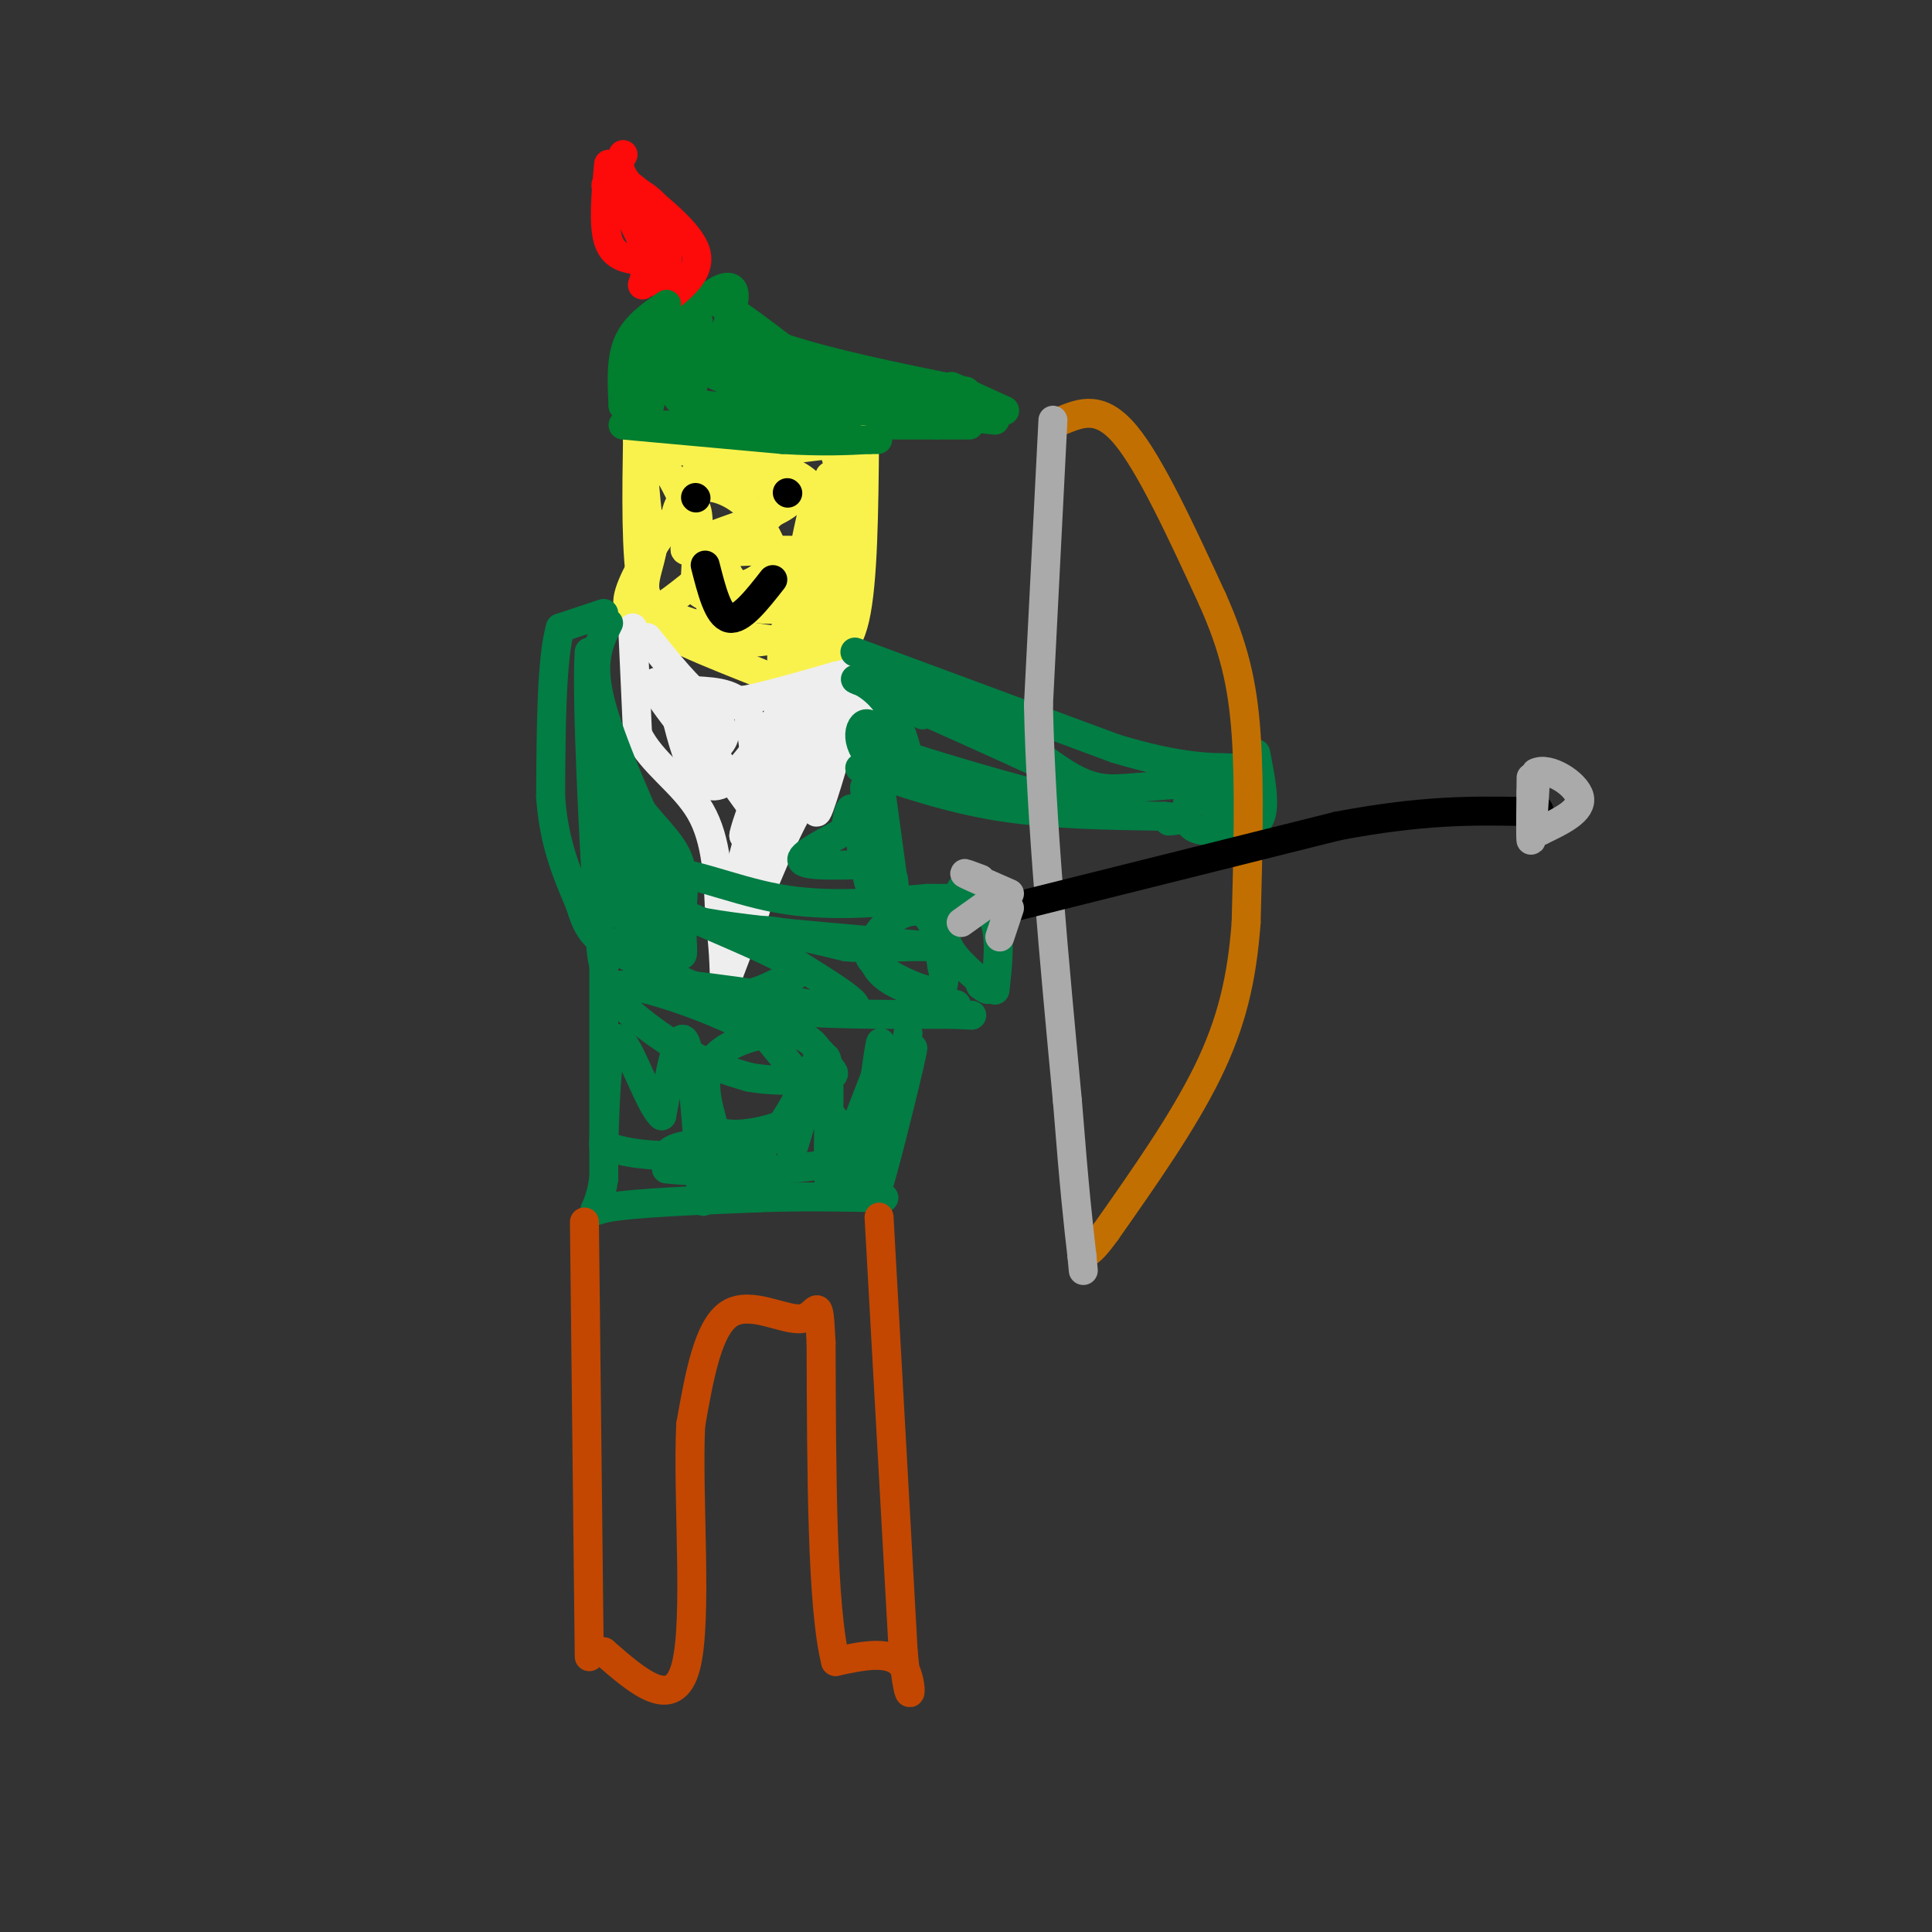 <svg viewBox='0 0 400 400' version='1.1' xmlns='http://www.w3.org/2000/svg' xmlns:xlink='http://www.w3.org/1999/xlink'><rect x="0" y="0" width="400" height="400" fill="#333333" stroke="none"/><g fill='none' stroke='rgb(1,126,46)' stroke-width='6' stroke-linecap='round' stroke-linejoin='round'><path d='M135,88c0.000,0.000 59.000,0.000 59,0'/><path d='M194,88c10.333,0.000 6.667,0.000 3,0'/><path d='M134,86c0.000,0.000 6.000,-25.000 6,-25'/><path d='M140,61c4.667,-2.333 13.333,4.333 22,11'/><path d='M162,72c10.000,3.333 24.000,6.167 38,9'/><path d='M143,64c-2.500,7.333 -5.000,14.667 -3,18c2.000,3.333 8.500,2.667 15,2'/><path d='M155,84c9.000,0.500 24.000,0.750 39,1'/><path d='M194,85c-1.500,-2.000 -24.750,-7.500 -48,-13'/><path d='M146,72c-7.867,-4.378 -3.533,-8.822 -2,-7c1.533,1.822 0.267,9.911 -1,18'/><path d='M143,83c5.578,2.622 20.022,0.178 25,-1c4.978,-1.178 0.489,-1.089 -4,-1'/><path d='M164,81c-5.158,-1.654 -16.053,-5.289 -20,-9c-3.947,-3.711 -0.947,-7.499 2,-10c2.947,-2.501 5.842,-3.715 6,-1c0.158,2.715 -2.421,9.357 -5,16'/><path d='M147,77c4.467,3.378 18.133,3.822 23,4c4.867,0.178 0.933,0.089 -3,0'/><path d='M167,81c-3.452,-1.988 -10.583,-6.958 -14,-10c-3.417,-3.042 -3.119,-4.155 2,-2c5.119,2.155 15.060,7.577 25,13'/><path d='M180,82c8.000,2.500 15.500,2.250 23,2'/><path d='M203,84c3.333,0.333 0.167,0.167 -3,0'/><path d='M197,80c0.000,0.000 11.000,5.000 11,5'/><path d='M197,86c0.000,0.000 9.000,1.000 9,1'/></g>
<g fill='none' stroke='rgb(253,10,10)' stroke-width='6' stroke-linecap='round' stroke-linejoin='round'><path d='M138,62c3.667,-3.000 7.333,-6.000 6,-10c-1.333,-4.000 -7.667,-9.000 -14,-14'/><path d='M130,38c-2.500,-3.333 -1.750,-4.667 -1,-6'/><path d='M126,34c-0.583,6.333 -1.167,12.667 0,16c1.167,3.333 4.083,3.667 7,4'/><path d='M133,54c1.167,1.500 0.583,3.250 0,5'/><path d='M138,58c0.333,-5.689 0.667,-11.378 -2,-15c-2.667,-3.622 -8.333,-5.178 -10,-5c-1.667,0.178 0.667,2.089 3,4'/><path d='M129,42c1.333,2.333 3.167,6.167 5,10'/></g>
<g fill='none' stroke='rgb(249,242,77)' stroke-width='6' stroke-linecap='round' stroke-linejoin='round'><path d='M132,90c-0.200,12.444 -0.400,24.889 1,32c1.400,7.111 4.400,8.889 9,11c4.600,2.111 10.800,4.556 17,7'/><path d='M159,140c4.440,0.500 7.042,-1.750 10,-3c2.958,-1.250 6.274,-1.500 8,-9c1.726,-7.500 1.863,-22.250 2,-37'/><path d='M132,91c4.667,1.417 9.333,2.833 16,3c6.667,0.167 15.333,-0.917 24,-2'/><path d='M172,92c3.867,6.400 1.533,23.400 0,29c-1.533,5.600 -2.267,-0.200 -3,-6'/><path d='M169,115c0.393,-6.357 2.875,-19.250 3,-16c0.125,3.250 -2.107,22.643 -3,26c-0.893,3.357 -0.446,-9.321 0,-22'/><path d='M169,103c-1.750,5.381 -6.125,29.833 -7,33c-0.875,3.167 1.750,-14.952 4,-20c2.250,-5.048 4.125,2.976 6,11'/><path d='M172,127c-2.500,3.298 -11.750,6.042 -17,6c-5.250,-0.042 -6.500,-2.869 -8,-8c-1.500,-5.131 -3.250,-12.565 -5,-20'/><path d='M142,105c-2.600,-6.444 -6.600,-12.556 -8,-11c-1.400,1.556 -0.200,10.778 1,20'/><path d='M135,114c-1.012,5.571 -4.042,9.500 3,13c7.042,3.500 24.155,6.571 32,6c7.845,-0.571 6.423,-4.786 5,-9'/><path d='M175,124c0.274,-6.964 -1.542,-19.875 -9,-25c-7.458,-5.125 -20.560,-2.464 -22,-1c-1.440,1.464 8.780,1.732 19,2'/><path d='M163,100c3.456,0.577 2.598,1.019 2,2c-0.598,0.981 -0.934,2.500 -7,5c-6.066,2.500 -17.863,5.979 -16,7c1.863,1.021 17.386,-0.417 24,0c6.614,0.417 4.318,2.691 2,5c-2.318,2.309 -4.659,4.655 -7,7'/><path d='M161,126c-3.759,0.690 -9.655,-1.085 -13,-2c-3.345,-0.915 -4.139,-0.972 -4,-5c0.139,-4.028 1.213,-12.028 0,-14c-1.213,-1.972 -4.711,2.085 -8,7c-3.289,4.915 -6.368,10.690 -6,13c0.368,2.310 4.184,1.155 8,0'/><path d='M138,125c7.163,-5.026 21.070,-17.589 24,-21c2.930,-3.411 -5.116,2.332 -9,6c-3.884,3.668 -3.604,5.262 -3,7c0.604,1.738 1.533,3.621 3,4c1.467,0.379 3.472,-0.744 5,-2c1.528,-1.256 2.579,-2.645 2,-5c-0.579,-2.355 -2.790,-5.678 -5,-9'/><path d='M155,105c-2.649,-2.633 -6.772,-4.716 -10,-4c-3.228,0.716 -5.561,4.231 -5,7c0.561,2.769 4.018,4.791 7,5c2.982,0.209 5.491,-1.396 8,-3'/></g>
<g fill='none' stroke='rgb(1,126,46)' stroke-width='6' stroke-linecap='round' stroke-linejoin='round'><path d='M129,88c0.000,0.000 33.000,3.000 33,3'/><path d='M162,91c8.500,0.500 13.250,0.250 18,0'/><path d='M180,91c3.000,0.000 1.500,0.000 0,0'/><path d='M138,63c-3.250,2.250 -6.500,4.500 -8,8c-1.500,3.500 -1.250,8.250 -1,13'/><path d='M129,84c0.833,-0.167 3.417,-7.083 6,-14'/></g>
<g fill='none' stroke='rgb(0,0,0)' stroke-width='6' stroke-linecap='round' stroke-linejoin='round'><path d='M144,103c0.000,0.000 0.100,0.100 0.1,0.1'/><path d='M163,102c0.000,0.000 0.100,0.100 0.1,0.1'/><path d='M146,117c1.333,5.250 2.667,10.500 5,11c2.333,0.500 5.667,-3.750 9,-8'/></g>
<g fill='none' stroke='rgb(238,238,238)' stroke-width='6' stroke-linecap='round' stroke-linejoin='round'><path d='M134,132c4.333,5.417 8.667,10.833 12,13c3.333,2.167 5.667,1.083 8,0'/><path d='M154,145c4.500,-0.833 11.750,-2.917 19,-5'/><path d='M173,140c3.333,-0.833 2.167,-0.417 1,0'/><path d='M131,130c0.000,0.000 1.000,22.000 1,22'/><path d='M132,152c2.867,6.000 9.533,10.000 13,16c3.467,6.000 3.733,14.000 4,22'/><path d='M149,190c0.833,6.000 0.917,10.000 1,14'/><path d='M150,204c4.833,-12.750 9.667,-25.500 14,-34c4.333,-8.500 8.167,-12.750 12,-17'/><path d='M176,153c2.500,-4.833 2.750,-8.417 3,-12'/><path d='M176,146c-3.422,11.844 -6.844,23.689 -7,22c-0.156,-1.689 2.956,-16.911 3,-21c0.044,-4.089 -2.978,2.956 -6,10'/><path d='M166,157c-2.429,4.810 -5.500,11.833 -3,7c2.500,-4.833 10.571,-21.524 10,-22c-0.571,-0.476 -9.786,15.262 -19,31'/><path d='M154,173c0.310,-3.333 10.583,-27.167 11,-30c0.417,-2.833 -9.024,15.333 -15,19c-5.976,3.667 -8.488,-7.167 -11,-18'/><path d='M139,144c-2.778,-3.556 -4.222,-3.444 -3,-1c1.222,2.444 5.111,7.222 9,12'/><path d='M145,155c2.689,1.333 4.911,-1.333 5,-3c0.089,-1.667 -1.956,-2.333 -4,-3'/><path d='M146,149c-2.444,-2.156 -6.556,-6.044 -5,-3c1.556,3.044 8.778,13.022 16,23'/><path d='M157,169c2.089,9.400 -0.689,21.400 -1,20c-0.311,-1.400 1.844,-16.200 4,-31'/><path d='M160,158c-1.440,1.940 -7.042,22.292 -8,27c-0.958,4.708 2.726,-6.226 4,-15c1.274,-8.774 0.137,-15.387 -1,-22'/><path d='M155,148c-2.000,-4.500 -6.500,-4.750 -11,-5'/></g>
<g fill='none' stroke='rgb(2,125,68)' stroke-width='6' stroke-linecap='round' stroke-linejoin='round'><path d='M125,127c0.000,0.000 -9.000,3.000 -9,3'/><path d='M116,130c-1.833,6.333 -1.917,20.667 -2,35'/><path d='M114,165c0.667,9.500 3.333,15.750 6,22'/><path d='M120,187c1.600,5.156 2.600,7.044 8,10c5.400,2.956 15.200,6.978 25,11'/><path d='M153,208c11.500,2.167 27.750,2.083 44,2'/><path d='M197,210c7.333,0.333 3.667,0.167 0,0'/><path d='M126,129c-1.833,3.667 -3.667,7.333 -2,15c1.667,7.667 6.833,19.333 12,31'/><path d='M136,175c2.978,10.022 4.422,19.578 5,22c0.578,2.422 0.289,-2.289 0,-7'/><path d='M141,190c0.345,-3.452 1.208,-8.583 -1,-13c-2.208,-4.417 -7.488,-8.119 -11,-15c-3.512,-6.881 -5.256,-16.940 -7,-27'/><path d='M122,135c-0.702,8.202 1.042,42.208 2,56c0.958,13.792 1.131,7.369 3,5c1.869,-2.369 5.435,-0.685 9,1'/><path d='M136,197c-0.522,-1.112 -6.325,-4.391 -8,-10c-1.675,-5.609 0.780,-13.549 0,-20c-0.780,-6.451 -4.794,-11.415 -5,-10c-0.206,1.415 3.397,9.207 7,17'/><path d='M130,174c2.333,6.833 4.667,15.417 7,24'/><path d='M137,198c1.167,1.167 0.583,-7.917 0,-17'/><path d='M137,181c3.956,-1.533 13.844,3.133 24,5c10.156,1.867 20.578,0.933 31,0'/><path d='M192,186c6.167,0.000 6.083,0.000 6,0'/><path d='M198,186c-1.500,3.000 -3.000,6.000 -2,9c1.000,3.000 4.500,6.000 8,9'/><path d='M204,204c1.167,1.500 0.083,0.750 -1,0'/><path d='M199,184c2.917,1.750 5.833,3.500 7,7c1.167,3.500 0.583,8.750 0,14'/><path d='M198,208c-5.982,-1.702 -11.964,-3.405 -15,-6c-3.036,-2.595 -3.125,-6.083 -1,-9c2.125,-2.917 6.464,-5.262 9,-4c2.536,1.262 3.268,6.131 4,11'/><path d='M195,200c0.810,3.226 0.833,5.792 -3,5c-3.833,-0.792 -11.524,-4.940 -12,-7c-0.476,-2.060 6.262,-2.030 13,-2'/><path d='M193,196c-7.821,-1.036 -33.875,-2.625 -47,-5c-13.125,-2.375 -13.321,-5.536 -12,-6c1.321,-0.464 4.161,1.768 7,4'/><path d='M141,189c6.026,2.700 17.590,7.450 22,10c4.410,2.550 1.667,2.900 -1,4c-2.667,1.100 -5.256,2.950 -10,3c-4.744,0.050 -11.641,-1.700 -11,-2c0.641,-0.300 8.821,0.850 17,2'/><path d='M158,206c8.333,1.619 20.667,4.667 19,2c-1.667,-2.667 -17.333,-11.048 -20,-14c-2.667,-2.952 7.667,-0.476 18,2'/><path d='M175,196c3.167,0.333 2.083,0.167 1,0'/><path d='M177,135c0.000,0.000 54.000,20.000 54,20'/><path d='M231,155c13.333,4.000 19.667,4.000 26,4'/><path d='M178,159c9.250,3.167 18.500,6.333 29,8c10.500,1.667 22.250,1.833 34,2'/><path d='M241,169c5.833,0.500 3.417,0.750 1,1'/><path d='M254,159c-2.156,-0.111 -4.311,-0.222 -6,2c-1.689,2.222 -2.911,6.778 -2,9c0.911,2.222 3.956,2.111 7,2'/><path d='M260,156c1.000,5.167 2.000,10.333 1,13c-1.000,2.667 -4.000,2.833 -7,3'/><path d='M257,162c-3.446,0.780 -6.893,1.560 -7,3c-0.107,1.440 3.125,3.542 5,3c1.875,-0.542 2.393,-3.726 -1,-5c-3.393,-1.274 -10.696,-0.637 -18,0'/><path d='M236,163c-4.976,0.310 -8.417,1.083 -14,-2c-5.583,-3.083 -13.310,-10.024 -21,-14c-7.690,-3.976 -15.345,-4.988 -23,-6'/><path d='M178,141c-2.828,-0.942 1.601,-0.298 5,4c3.399,4.298 5.767,12.251 5,15c-0.767,2.749 -4.670,0.293 -7,-2c-2.330,-2.293 -3.089,-4.425 -3,-6c0.089,-1.575 1.025,-2.593 2,-2c0.975,0.593 1.987,2.796 3,5'/><path d='M183,155c13.089,4.556 44.311,13.444 49,13c4.689,-0.444 -17.156,-10.222 -39,-20'/><path d='M193,148c-6.833,-3.333 -4.417,-1.667 -2,0'/><path d='M182,161c0.000,0.000 3.000,22.000 3,22'/><path d='M185,183c0.500,3.500 0.250,1.250 0,-1'/><path d='M179,163c0.711,10.067 1.422,20.133 1,20c-0.422,-0.133 -1.978,-10.467 -3,-14c-1.022,-3.533 -1.511,-0.267 -2,3'/><path d='M175,172c-2.889,1.756 -9.111,4.644 -9,6c0.111,1.356 6.556,1.178 13,1'/><path d='M125,200c0.000,0.000 0.000,44.000 0,44'/><path d='M125,244c-1.156,8.267 -4.044,6.933 1,6c5.044,-0.933 18.022,-1.467 31,-2'/><path d='M157,248c9.500,-0.333 17.750,-0.167 26,0'/><path d='M188,214c0.000,0.000 -6.000,31.000 -6,31'/><path d='M182,245c1.131,-3.226 6.958,-26.792 7,-28c0.042,-1.208 -5.702,19.940 -8,25c-2.298,5.060 -1.149,-5.970 0,-17'/><path d='M181,225c0.548,-6.036 1.917,-12.625 1,-7c-0.917,5.625 -4.119,23.464 -5,28c-0.881,4.536 0.560,-4.232 2,-13'/><path d='M179,233c1.422,-5.844 3.978,-13.956 3,-12c-0.978,1.956 -5.489,13.978 -10,26'/><path d='M172,247c-1.286,-3.679 0.500,-25.875 -1,-28c-1.500,-2.125 -6.286,15.821 -7,19c-0.714,3.179 2.643,-8.411 6,-20'/><path d='M170,218c-0.362,-0.098 -4.265,9.656 -9,16c-4.735,6.344 -10.300,9.278 -13,12c-2.700,2.722 -2.535,5.233 -3,-2c-0.465,-7.233 -1.562,-24.209 -3,-28c-1.438,-3.791 -3.219,5.605 -5,15'/><path d='M137,231c-2.644,-2.200 -6.756,-15.200 -9,-16c-2.244,-0.800 -2.622,10.600 -3,22'/><path d='M125,237c7.548,3.750 27.917,2.125 32,1c4.083,-1.125 -8.119,-1.750 -14,-1c-5.881,0.750 -5.440,2.875 -5,5'/><path d='M138,242c6.405,0.881 24.917,0.583 33,-1c8.083,-1.583 5.738,-4.452 2,-9c-3.738,-4.548 -8.869,-10.774 -14,-17'/><path d='M159,215c-9.643,-5.750 -26.750,-11.625 -31,-11c-4.250,0.625 4.357,7.750 11,12c6.643,4.250 11.321,5.625 16,7'/><path d='M155,223c6.054,1.159 13.188,0.556 16,0c2.812,-0.556 1.300,-1.067 0,-3c-1.300,-1.933 -2.388,-5.290 -7,-6c-4.612,-0.710 -12.746,1.226 -16,5c-3.254,3.774 -1.627,9.387 0,15'/><path d='M148,234c3.778,2.111 13.222,-0.111 18,-3c4.778,-2.889 4.889,-6.444 5,-10'/></g>
<g fill='none' stroke='rgb(194,111,1)' stroke-width='6' stroke-linecap='round' stroke-linejoin='round'><path d='M220,87c3.917,-1.583 7.833,-3.167 13,3c5.167,6.167 11.583,20.083 18,34'/><path d='M251,124c4.356,9.778 6.244,17.222 7,28c0.756,10.778 0.378,24.889 0,39'/><path d='M258,191c-0.844,11.489 -2.956,20.711 -8,31c-5.044,10.289 -13.022,21.644 -21,33'/><path d='M229,255c-4.333,6.000 -4.667,4.500 -5,3'/></g>
<g fill='none' stroke='rgb(170,170,170)' stroke-width='6' stroke-linecap='round' stroke-linejoin='round'><path d='M218,87c0.000,0.000 -3.000,59.000 -3,59'/><path d='M215,146c0.500,23.500 3.250,52.750 6,82'/><path d='M221,228c1.500,19.000 2.250,25.500 3,32'/><path d='M224,260c0.500,5.333 0.250,2.667 0,0'/></g>
<g fill='none' stroke='rgb(0,0,0)' stroke-width='6' stroke-linecap='round' stroke-linejoin='round'><path d='M209,188c0.000,0.000 68.000,-17.000 68,-17'/><path d='M277,171c17.667,-3.333 27.833,-3.167 38,-3'/><path d='M315,168c6.333,-0.500 3.167,-0.250 0,0'/></g>
<g fill='none' stroke='rgb(170,170,170)' stroke-width='6' stroke-linecap='round' stroke-linejoin='round'><path d='M317,161c-0.083,6.583 -0.167,13.167 0,13c0.167,-0.167 0.583,-7.083 1,-14'/><path d='M318,160c2.511,-1.378 8.289,2.178 9,5c0.711,2.822 -3.644,4.911 -8,7'/><path d='M319,172c-1.667,-0.167 -1.833,-4.083 -2,-8'/><path d='M203,182c-2.000,-0.750 -4.000,-1.500 -3,-1c1.000,0.500 5.000,2.250 9,4'/><path d='M209,188c0.000,0.000 -2.000,6.000 -2,6'/><path d='M206,186c0.000,0.000 -7.000,5.000 -7,5'/></g>
<g fill='none' stroke='rgb(195,71,1)' stroke-width='6' stroke-linecap='round' stroke-linejoin='round'><path d='M121,253c0.000,0.000 1.000,90.000 1,90'/><path d='M182,252c0.000,0.000 5.000,90.000 5,90'/><path d='M187,342c1.400,14.711 2.400,6.489 0,3c-2.400,-3.489 -8.200,-2.244 -14,-1'/><path d='M173,344c-2.833,-11.167 -2.917,-38.583 -3,-66'/><path d='M170,278c-0.571,-11.012 -0.500,-5.542 -4,-5c-3.500,0.542 -10.571,-3.845 -15,-1c-4.429,2.845 -6.214,12.923 -8,23'/><path d='M143,295c-0.711,14.822 1.511,40.378 -1,50c-2.511,9.622 -9.756,3.311 -17,-3'/><path d='M125,342c-3.000,-0.500 -2.000,-0.250 -1,0'/></g>
</svg>
